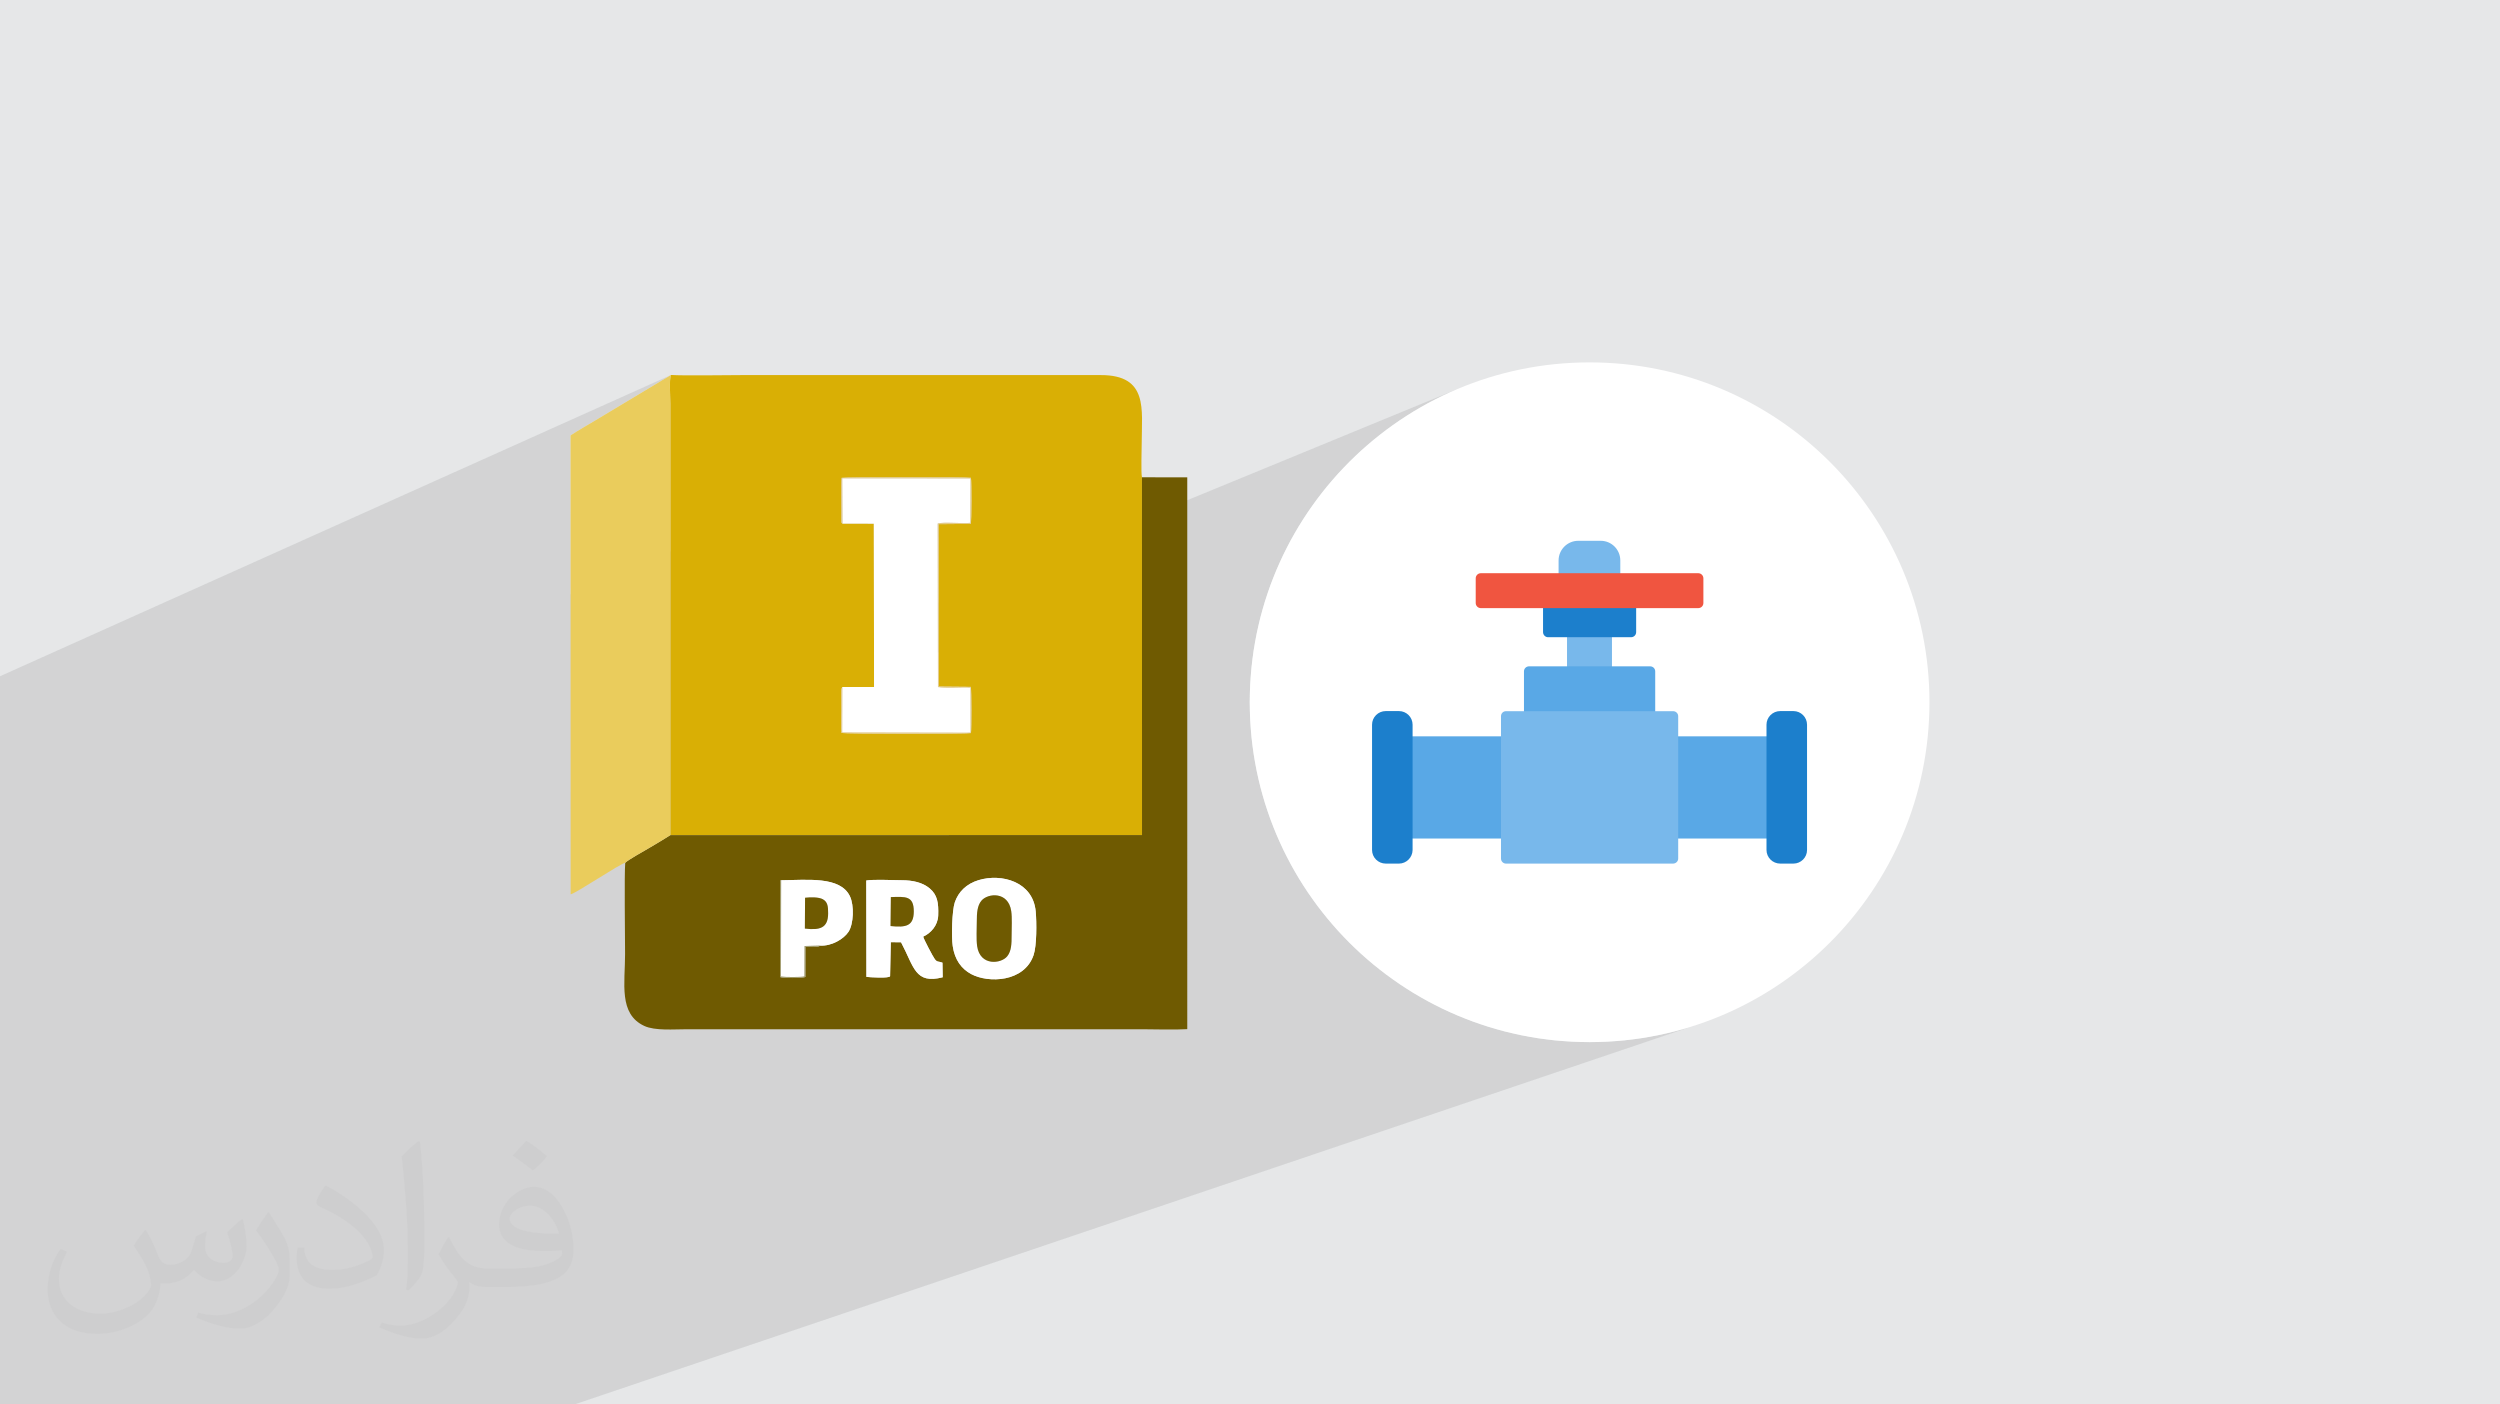 <?xml version="1.0" encoding="UTF-8"?>
<!DOCTYPE svg PUBLIC "-//W3C//DTD SVG 1.1//EN" "http://www.w3.org/Graphics/SVG/1.1/DTD/svg11.dtd">
<!-- Creator: CorelDRAW -->
<svg xmlns="http://www.w3.org/2000/svg" xml:space="preserve" width="94.192mm" height="52.917mm" version="1.1" style="shape-rendering:geometricPrecision; text-rendering:geometricPrecision; image-rendering:optimizeQuality; fill-rule:evenodd; clip-rule:evenodd"
viewBox="0 0 9404.92 5283.66"
 xmlns:xlink="http://www.w3.org/1999/xlink"
 xmlns:xodm="http://www.corel.com/coreldraw/odm/2003">
 <defs>
  <style type="text/css">
   <![CDATA[
    .fil11 {fill:#1C7FCC}
    .fil10 {fill:#59A8E6}
    .fil4 {fill:#6F5A01}
    .fil9 {fill:#78B8EB}
    .fil8 {fill:#A09965}
    .fil3 {fill:#D9AF05}
    .fil7 {fill:#E4CA86}
    .fil0 {fill:#E6E7E8}
    .fil5 {fill:#EACC5C}
    .fil12 {fill:#F05540}
    .fil6 {fill:white}
    .fil2 {fill:#373435;fill-opacity:0.031}
    .fil1 {fill:#2B2A29;fill-opacity:0.102}
   ]]>
  </style>
 </defs>
 <g id="Layer_x0020_1">
  <polygon class="fil0" points="-0,0 9404.92,0 9404.92,5283.66 -0,5283.66 "/>
  <polygon class="fil1" points="2160.5,5283.66 499.37,5283.66 349.26,5283.66 -0,5283.66 -0,5075.02 -0,5030.67 -0,5008.23 -0,4937.24 -0,4929.74 -0,4928.62 -0,4927.48 -0,4926.34 -0,4923.99 -0,4922.79 -0,4921.58 -0,4920.35 -0,4919.41 -0,4919.1 -0,4917.85 -0,4916.59 -0,4915.31 -0,4914.03 -0,4912.72 -0,4911.42 -0,4910.11 -0,4908.78 -0,4907.45 -0,4906.11 -0,4906.1 -0,4904.75 -0,4903.4 -0,4902.04 -0,4902.03 -0,4900.66 -0,4899.29 -0,4897.9 -0,4896.54 -0,4896.53 -0,4895.71 -0,4895.15 -0,4893.76 -0,4892.36 -0,4890.98 -0,4889.58 -0,4888.18 -0,4886.96 -0,4886.78 -0,4885.39 -0,4885.38 -0,4884.01 -0,4884 -0,4882.61 -0,4882.6 -0,4881.21 -0,4879.82 -0,4878.43 -0,4877.07 -0,4875.69 -0,4874.31 -0,4872.94 -0,4871.58 -0,4870.23 -0,4868.92 -0,4868.88 -0,4867.53 -0,4866.2 -0,4864.88 -0,4863.57 -0,4862.27 -0,4860.97 -0,4859.68 -0,4858.41 -0,4857.16 -0,4855.9 -0,4854.67 -0,4853.44 -0,4852.23 -0,4851.05 -0,4849.87 -0,4848.71 -0,4847.55 -0,4846.43 -0,4842.85 -0,4834.63 -0,4834.62 -0,4820.77 -0,4782.25 -0,4776.58 -0,4775.4 -0,4752.09 -0,4709.69 -0,4709.45 -0,4669.32 -0,4667.63 -0,4667.62 -0,4667.61 -0,4667.6 -0,4667.59 -0,4667.54 -0,4667.53 -0,4667.52 -0,4667.51 -0,4667.41 -0,4667.4 -0,4667.38 -0,4667.37 -0,4667.23 -0,4667.22 -0,4667.18 -0,4667.17 -0,4667 -0,4666.99 -0,4666.93 -0,4666.92 -0,4666.72 -0,4666.64 -0,4666.63 -0,4666.41 -0,4666.4 -0,4666.27 -0,4666.26 -0,4666.04 -0,4666.03 -0,4665.86 -0,4665.85 -0,4665.62 -0,4665.61 -0,4665.38 -0,4665.37 -0,4665.14 -0,4665.13 -0,4664.84 -0,4664.83 -0,4664.63 -0,4664.62 -0,4664.23 -0,4664.18 -0,4664.06 -0,4663.58 -0,4663.57 -0,4663.46 -0,4663.45 -0,4662.87 -0,4662.86 -0,4662.81 -0,4662.8 -0,4662.12 -0,4662.11 -0,4662.08 -0,4661.67 -0,4661.24 -0,4661.23 -0,4660.34 -0,4660.33 -0,4659.38 -0,4659.37 -0,4658.35 -0,4658.34 -0,4658.03 -0,4657.25 -0,4657.24 -0,4656.09 -0,4656.08 -0,4654.86 -0,4654.85 -0,4654.06 -0,4653.56 -0,4653.55 -0,4653.32 -0,4652.21 -0,4652.2 -0,4650.78 -0,4650.77 -0,4649.27 -0,4649.26 -0,4648.81 -0,4647.7 -0,4647.69 -0,4646.07 -0,4646.06 -0,4644.36 -0,4644.35 -0,4642.57 -0,4642.56 -0,4640.72 -0,4640.71 -0,4638.8 -0,4638.79 -0,4636.8 -0,4636.79 -0,4634.72 -0,4634.71 -0,4632.58 -0,4630.35 -0,4630.34 -0,4628.05 -0,4628.04 -0,4626.94 -0,4626.93 -0,4625.83 -0,4624.74 -0,4624.73 -0,4623.66 -0,4622.58 -0,4621.52 -0,4620.48 -0,4620.47 -0,4619.45 -0,4619.44 -0,4618.42 -0,4617.41 -0,4617.4 -0,4616.4 -0,4616.39 -0,4615.4 -0,4614.42 -0,4614.41 -0,4613.46 -0,4613.45 -0,4612.48 -0,4611.53 -0,4611.19 -0,4611.18 -0,4610.62 -0,4610.58 -0,4609.64 -0,4608.71 -0,4607.79 -0,4607.78 -0,4606.89 -0,4605.97 -0,4605.08 -0,4604.19 -0,4603.31 -0,4602.44 -0,4602.43 -0,4601.57 -0,4600.71 -0,4599.87 -0,4599.02 -0,4598.18 -0,4598.17 -0,4597.34 -0,4596.51 -0,4595.69 -0,4594.87 -0,4594.07 -0,4594.06 -0,4593.27 -0,4592.46 -0,4591.67 -0,4590.88 -0,4590.09 -0,4589.31 -0,4589.3 -0,4588.53 -0,4587.76 -0,4586.99 -0,4586.23 -0,4586.22 -0,4585.46 -0,4585.45 -0,4584.7 -0,4583.94 -0,4583.93 -0,4583.19 -0,4582.43 -0,4582.42 -0,4581.68 -0,4581.16 -0,4580.93 -0,4580.92 -0,4580.19 -0,4579.45 -0,4579.44 -0,4578.7 -0,4578.69 -0,4577.97 -0,4577.96 -0,4577.22 -0,4577.21 -0,4576.47 -0,4575.74 -0,4575.73 -0,4575 -0,4574.26 -0,4574.25 -0,4573.53 -0,4573.52 -0,4572.79 -0,4572.78 -0,4572.17 -0,4572.16 -0,4571.55 -0,4571.54 -0,4570.94 -0,4570.93 -0,4570.33 -0,4570.32 -0,4569.71 -0,4569.7 -0,4569.12 -0,4569.11 -0,4568.52 -0,4568.51 -0,4567.92 -0,4567.91 -0,4567.34 -0,4566.76 -0,4566.75 -0,4566.17 -0,4566.16 -0,4565.6 -0,4565.59 -0,4565.45 -0,4565.03 -0,4565.02 -0,4564.46 -0,4563.9 -0,4563.34 -0,4562.79 -0,4562.78 -0,4562.24 -0,4562.23 -0,4561.7 -0,4561.69 -0,4561.17 -0,4561.16 -0,4560.65 -0,4560.64 -0,4560.12 -0,4560.11 -0,4559.6 -0,4559.59 -0,4559.08 -0,4558.57 -0,4558.56 -0,4558.07 -0,4557.58 -0,4557.57 -0,4557.09 -0,4557.08 -0,4556.6 -0,4556.59 -0,4556.12 -0,4555.65 -0,4555.64 -0,4555.18 -0,4554.72 -0,4554.71 -0,4554.28 -0,4554.27 -0,4553.83 -0,4553.82 -0,4553.38 -0,4552.95 -0,4552.94 -0,4552.52 -0,4552.51 -0,4552.1 -0,4551.28 -0,4550.88 -0,4550.87 -0,4550.48 -0,4550.09 -0,4549.71 -0,4549.34 -0,4548.98 -0,4548.62 -0,4548.61 -0,4548.28 -0,4548.27 -0,4547.93 -0,4547.92 -0,4547.61 -0,4547.6 -0,4547.27 -0,4546.96 -0,4546.65 -0,4546.64 -0,4546.34 -0,4546.06 -0,4546.05 -0,4545.77 -0,4545.76 -0,4545.48 -0,4545.47 -0,4545.22 -0,4545.21 -0,4544.95 -0,4544.94 -0,4544.7 -0,4544.69 -0,4544.46 -0,4544.45 -0,4544.22 -0,4544.21 -0,4543.98 -0,4498.27 -0,4214.2 -0,4213.98 -0,4204.32 -0,4179.21 -0,4178.96 -0,4048.45 -0,4044.31 -0,3888.18 -0,3719.77 -0,3499.24 -0,3454.74 -0,3344.34 -0,3157.41 -0,2598.07 -0,2584.06 -0,2544 2524.18,1410.6 2524.18,1410.61 2524.14,1410.63 2241,1580.69 2228.61,1588.06 2216.46,1595.2 2204.55,1602.21 2192.79,1609.17 2181.14,1616.14 2169.56,1623.23 2157.98,1630.49 2146.37,1638.02 2146.51,2235.61 3166.27,1797.68 3168.69,1797.37 3173.58,1797.07 3180.76,1796.79 3190.08,1796.54 3201.37,1796.3 3214.47,1796.08 3229.22,1795.88 3245.45,1795.7 3262.99,1795.54 3281.68,1795.4 3301.36,1795.28 3321.86,1795.17 3343.03,1795.09 3364.69,1795.03 3386.68,1794.99 3408.84,1794.97 3431.01,1794.97 3453.01,1795 3474.69,1795.04 3495.89,1795.1 3516.43,1795.19 3536.16,1795.3 3554.9,1795.42 3572.5,1795.57 3588.81,1795.75 3603.62,1795.94 3616.81,1796.16 3628.21,1796.39 3637.63,1796.65 3644.93,1796.94 3649.94,1797.24 3652.5,1797.57 3653.04,1801.67 3653.5,1808.53 3653.89,1817.75 3654.2,1828.93 3654.43,1841.67 3654.59,1855.58 3654.67,1870.25 3654.67,1885.29 3654.59,1900.28 3654.43,1914.85 3654.19,1928.59 3653.87,1941.09 3653.48,1951.96 3653,1960.81 3652.44,1967.23 3651.8,1970.82 3530.98,2021.38 3531.06,2266.72 5482.33,1463.76 5425.7,1489.37 5370.57,1517.6 5317.02,1548.39 5265.15,1581.65 5215.02,1617.29 5166.73,1655.24 5120.33,1695.43 5075.93,1737.76 5033.6,1782.17 4993.41,1828.56 4955.46,1876.86 4919.81,1926.98 4886.55,1978.86 4855.77,2032.4 4827.53,2087.53 4801.93,2144.16 4779.03,2202.23 4758.94,2261.64 4741.7,2322.3 4727.42,2384.17 4716.18,2447.13 4708.05,2511.12 4703.12,2576.05 4701.45,2641.84 4703.12,2707.63 4708.05,2772.56 4716.18,2836.55 4727.42,2899.51 4741.7,2961.37 4758.94,3022.04 4779.03,3081.44 4801.93,3139.51 4827.53,3196.14 4855.77,3251.27 4886.55,3304.82 4919.81,3356.69 4955.46,3406.81 4993.41,3455.11 5033.6,3501.51 5075.93,3545.91 5120.33,3588.24 5166.73,3628.43 5215.02,3666.38 5265.15,3702.03 5317.02,3735.29 5370.57,3766.07 5425.7,3794.31 5482.33,3819.91 5540.39,3842.8 5599.79,3862.9 5660.47,3880.14 5722.33,3894.41 5785.29,3905.66 5849.27,3913.78 5914.21,3918.72 5980,3920.38 6045.79,3918.72 6110.72,3913.78 6174.7,3905.66 6237.67,3894.41 6299.52,3880.14 6360.2,3862.9 "/>
  <path class="fil2" d="M548.54 4627.69c17.95,27.21 29.6,53.36 40.96,82.43 8.45,16.91 12.93,48.09 52.57,48.09 11.61,0 28.28,-3.42 43.06,-11.61 16.63,-8.73 29.32,-21.94 35.94,-42l15.85 -53.36 38.57 -19.02 2.64 2.64c-5.27,20.09 -6.59,39.36 -6.59,54.43 0,44.63 38.57,61.56 69.22,61.56 17.95,0 34.09,-8.73 34.09,-25.11 0,-21.13 -8.98,-57.06 -20.62,-89.29 17.95,-17.95 35.94,-35.94 56.53,-50.47l3.17 1.6c8.98,38.04 14,75.56 14,100.66 0,24.57 -10.83,51.79 -19.81,69.49 -18.49,34.87 -51.25,62.62 -90.87,62.62 -30.1,0 -63.65,-15.07 -86.66,-43.06l-1.32 0c-21.66,26.96 -55.22,51.25 -108.86,51.25l-16.63 0c-2.64,35.41 -10.29,60.49 -21.94,82.95 -31.95,62.34 -126.81,106.47 -216.1,106.47 -124.17,0 -186.51,-71.59 -186.51,-166.96 0,-58.91 19.27,-113.6 48.88,-152.42l24.29 10.04c-18.49,35.41 -30.91,68.68 -30.91,101.45 0,89.29 72.66,131.83 156.4,131.83 77.68,0 173.83,-49.41 191.28,-106.72 -6.59,-62.62 -30.1,-91.93 -66.04,-148.99 10.83,-19.02 24.83,-38.04 42.28,-58.38l3.17 0 0 0 0 0 -0.02 -0.09zm1432.13 -336.04c26.15,16.39 51.79,35.66 76.87,57.85 -14,19.81 -31.45,37.79 -53.11,53.64 -25.11,-20.34 -50.19,-37.79 -75.84,-56.27 17.42,-19.55 34.62,-38.29 52.04,-55.22l0 0 0 0 0 0 0 0 0 0 0.03 0zm13.47 244.11c-42.28,0 -76.87,27.75 -76.87,48.34 0,44.13 84.53,57.85 185.72,57.31 -12.68,-51.79 -57.06,-105.68 -108.86,-105.68l0.01 0.03zm-94.86 236.19c54.96,0 103.04,-1.6 139.74,-10.83 40.96,-10.29 75.56,-30.91 75.56,-45.17 0,-3.7 0,-8.19 -1.32,-11.89 -22.98,2.11 -49.41,2.11 -72.38,2.11 -74.49,0 -131.55,-16.91 -154.02,-58.66 -5.55,-11.61 -9.51,-24.57 -9.51,-39.36 0,-40.43 17.42,-79.79 48.09,-107 25.61,-22.45 53.89,-36.44 82.67,-36.44 52.04,0 93.51,41.75 122.57,107.54 15.85,35.94 26.68,77.4 26.68,129.72 0,34.87 -9.51,64.19 -31.17,85.85 -40.43,39.11 -114.92,53.89 -229.04,53.89l-51.79 0 0 0 -13.47 0c-28.28,0 -48.62,-5.02 -64.72,-17.42l-2.64 0c0.79,6.59 1.32,12.93 1.32,19.02 0,25.61 -8.45,58.38 -25.61,84.53 -50.72,75.3 -105.68,108.04 -153.24,108.04 -48.09,0 -107,-18.49 -160.11,-42.54l9.51 -18.49c17.17,7.13 40.96,11.89 73.7,11.89 85.85,0 198.66,-82.43 212.66,-163 -3.17,-6.59 -8.98,-15.32 -17.17,-24.57 -25.11,-29.85 -40.96,-54.68 -55.75,-80.83 12.68,-25.11 24.29,-45.17 35.13,-63.4l4.49 -0.53c36.72,74.77 69.99,117.55 144.23,117.55l11.61 0 0 0 53.89 0 0 0 0 0 0 0 0 0 0 0 0.09 0.01zm-371.98 79c6.34,-34.34 6.87,-72.91 6.87,-108.86l0 -53.36c0,-99.6 -12.68,-244.36 -22.98,-338.68 17.95,-19.27 43.06,-42 62.87,-57.31l5.81 1.6c13.47,118.62 16.63,256 16.63,383.06 0,33.3 -1.32,65.79 -4.49,89.55 -1.85,30.1 -19.27,52.83 -56.53,87.7l-8.19 -3.7zm-382.8 -157.19c1.85,46.77 24.83,83.49 105.15,83.49 49.93,0 92.19,-12.93 138.96,-35.13 8.45,-3.7 12.93,-8.73 12.93,-12.93 0,-29.32 -22.45,-68.15 -60.23,-103.55 -36.72,-33.3 -85.34,-62.62 -130.76,-82.18 -15.6,-6.59 -20.62,-13.47 -20.62,-20.09 0,-13.47 17.95,-41.75 32.77,-62.09l5.02 -0.53c52.04,27.21 110.17,67.64 153.24,112.53 39.11,41.47 63.4,83.49 63.4,129.19 0,33.81 -10.29,65.51 -26.96,95.11 -57.06,28.79 -117.83,50.72 -178.06,50.72 -73.17,0 -123.1,-34.34 -123.1,-114.92 0,-8.73 0,-22.19 3.17,-39.64l25.11 0 0 0 0 0 0 0 0 0 0 0 -0.02 0zm-132.37 -132.9l45.45 73.45c16.63,27.21 32.23,56.81 32.23,103.55l0 59.7c0,48.34 -30.91,100.13 -80.83,151.38 -39.11,34.62 -73.7,49.41 -105.68,49.41 -47.55,0 -101.98,-14.79 -164.85,-41.75l7.13 -18.49c19.81,5.27 42.79,9.77 71.06,9.77 90.36,-0.53 182.8,-66.57 225.08,-147.15 5.02,-9.26 6.87,-17.95 6.87,-24.04 0,-9.26 -5.02,-19.55 -8.98,-28.79 -22.98,-43.31 -48.62,-82.95 -76.87,-119.68 14.79,-23.25 29.6,-45.7 45.7,-67.9l3.7 0.53 0 0 0 0 0 0 0 0 0 0 -0.02 0.01z"/>
  <g id="_2864782131904">
   <g>
    <polygon class="fil0" points="2972.24,2454.06 3640.61,2454.06 3640.61,2829.57 2972.24,2829.57 "/>
    <path class="fil2" d="M3012.84 2639.25c1.28,1.94 2.1,3.8 2.93,5.86 0.59,1.2 0.92,3.41 3.72,3.41 0.83,0 2.02,-0.25 3.07,-0.83 1.19,-0.62 2.08,-1.56 2.56,-2.98l1.12 -3.79 2.75 -1.35 0.19 0.18c-0.38,1.43 -0.47,2.8 -0.47,3.86 0,3.19 2.75,4.37 4.92,4.37 1.26,0 2.42,-0.61 2.42,-1.78 0,-1.5 -0.64,-4.06 -1.46,-6.35 1.27,-1.27 2.54,-2.55 4,-3.58l0.23 0.11c0.64,2.71 1,5.37 1,7.16 0,1.75 -0.78,3.67 -1.42,4.93 -1.31,2.48 -3.63,4.45 -6.44,4.45 -2.16,0 -4.54,-1.07 -6.16,-3.06l-0.1 0c-1.54,1.92 -3.92,3.63 -7.74,3.63l-1.19 0c-0.18,2.51 -0.73,4.31 -1.55,5.89 -2.28,4.43 -9.03,7.57 -15.37,7.57 -8.83,0 -13.25,-5.07 -13.25,-11.87 0,-4.17 1.37,-8.07 3.47,-10.82l1.73 0.72c-1.32,2.53 -2.2,4.88 -2.2,7.21 0,6.34 5.16,9.37 11.1,9.37 5.53,0 12.36,-3.51 13.6,-7.59 -0.47,-4.43 -2.13,-6.53 -4.68,-10.57 0.76,-1.37 1.75,-2.72 3,-4.16l0.22 0 0 0 0 0 0 0zm101.76 -23.89c1.86,1.17 3.68,2.55 5.47,4.11 -1,1.42 -2.24,2.69 -3.77,3.82 -1.79,-1.46 -3.56,-2.7 -5.38,-4.01 1.22,-1.38 2.46,-2.72 3.68,-3.92l0 0 0 0 0 0 0 0 0 0 0 0zm0.99 17.36c-3.01,0 -5.47,1.98 -5.47,3.43 0,3.13 6.01,4.11 13.2,4.06 -0.9,-3.67 -4.04,-7.5 -7.73,-7.5l0 0zm-6.76 16.76c3.91,0 7.33,-0.1 9.93,-0.77 2.91,-0.72 5.37,-2.2 5.37,-3.2 0,-0.27 0,-0.58 -0.1,-0.85 -1.63,0.15 -3.5,0.15 -5.13,0.15 -5.3,0 -9.37,-1.2 -10.95,-4.15 -0.39,-0.84 -0.68,-1.76 -0.68,-2.81 0,-2.88 1.25,-5.68 3.43,-7.61 1.8,-1.6 3.81,-2.59 5.87,-2.59 3.69,0 6.64,2.97 8.71,7.64 1.13,2.57 1.89,5.51 1.89,9.23 0,2.48 -0.67,4.55 -2.21,6.1 -2.88,2.77 -8.17,3.83 -16.29,3.83l-3.68 0 0 0 -0.95 0c-2.01,0 -3.45,-0.36 -4.6,-1.25l-0.18 0c0.05,0.47 0.09,0.92 0.09,1.35 0,1.82 -0.61,4.15 -1.83,6.02 -3.6,5.34 -7.51,7.67 -10.89,7.67 -3.4,0 -7.59,-1.32 -11.37,-3.02l0.68 -1.32c1.21,0.5 2.91,0.85 5.24,0.85 6.1,0 14.12,-5.86 15.11,-11.59 -0.22,-0.48 -0.64,-1.09 -1.22,-1.74 -1.78,-2.13 -2.92,-3.89 -3.96,-5.74 0.9,-1.8 1.74,-3.21 2.5,-4.51l0.32 -0.04c2.61,5.31 4.97,8.35 10.24,8.35l0.83 0 0 0 3.82 0 0 0 0 0 0 0 0 0 0 0 0.01 0 0 -0.01zm-26.42 5.61c0.44,-2.43 0.48,-5.17 0.48,-7.72l0 -3.8c0,-7.08 -0.91,-17.36 -1.64,-24.07 1.28,-1.35 3.08,-2.98 4.47,-4.07l0.42 0.12c0.96,8.44 1.18,18.19 1.18,27.23 0,2.36 -0.11,4.67 -0.33,6.36 -0.14,2.15 -1.36,3.75 -4,6.24l-0.58 -0.28zm-27.22 -11.17c0.14,3.32 1.78,5.94 7.48,5.94 3.55,0 6.56,-0.92 9.89,-2.5 0.59,-0.27 0.91,-0.63 0.91,-0.93 0,-2.07 -1.6,-4.83 -4.28,-7.35 -2.61,-2.36 -6.06,-4.45 -9.29,-5.84 -1.11,-0.48 -1.47,-0.95 -1.47,-1.44 0,-0.95 1.28,-2.97 2.33,-4.4l0.35 -0.04c3.7,1.94 7.84,4.81 10.89,8 2.79,2.95 4.51,5.93 4.51,9.19 0,2.4 -0.74,4.65 -1.92,6.76 -4.05,2.05 -8.38,3.59 -12.66,3.59 -5.19,0 -8.75,-2.44 -8.75,-8.17 0,-0.62 0,-1.58 0.23,-2.82l1.78 0 0 0 0 0 0 0 0 0 0 0 0 0zm-9.41 -9.45l3.23 5.23c1.19,1.94 2.31,4.02 2.31,7.35l0 4.25c0,3.42 -2.21,7.12 -5.75,10.75 -2.78,2.46 -5.23,3.51 -7.51,3.51 -3.38,0 -7.25,-1.06 -11.71,-2.97l0.49 -1.31c1.42,0.36 3.06,0.68 5.06,0.68 6.42,-0.04 12.99,-4.73 16,-10.45 0.36,-0.65 0.49,-1.28 0.49,-1.72 0,-0.65 -0.36,-1.38 -0.64,-2.05 -1.63,-3.08 -3.45,-5.89 -5.47,-8.51 1.07,-1.65 2.11,-3.24 3.27,-4.81l0.25 0.03 0 0 0 0 0 0 0 0 0 0 0 0z"/>
    <path class="fil3" d="M3168.92 2584.53l119.3 -0.05 -0.9 -614.83 -118.05 -0.14c-4.04,-4.1 -4.39,1.28 -4.03,-20.08 0.61,-35.13 -1.88,-132.64 1.04,-151.76 12.12,-3.44 472.66,-3.72 486.23,-0.11 3.08,13.81 2.93,162.35 -0.7,173.25l-120.84 1.06 0.22 611.01 120.7 1.08c3.59,11.11 3.47,157.99 0.78,173.73 -17.93,4.13 -475.31,3.12 -486.78,-0.35 -2.53,-25.07 -0.5,-60.78 -0.5,-87.04l-0.2 -67.72c-0.17,-16.08 2.3,-13.47 2.63,-16.14 0.15,-1.12 0.65,-1.35 1.11,-1.92zm-647.14 557.26l1774.48 -0.31 -0.24 -1346.01c-4.05,-16.34 -0.91,-107.49 -0.91,-131.5 0,-123.05 25.49,-253.08 -153.65,-252.92l-1349.29 0c-60.1,0 -219.9,2.82 -267.99,-0.45 -6.96,13.43 -2.45,85.28 -2.45,108.19l0.04 1623 0 0.01 0 -0.01z"/>
    <path class="fil4" d="M3584.09 3558.95c-5.31,-36.22 -2.58,-133.69 7.86,-164.38 13.43,-39.42 43.45,-69.48 89.06,-83.4 86.1,-26.29 205,5.11 215.27,117.52 3.88,42.39 4.15,128.94 -8.04,164.54 -34.86,101.89 -169.85,106.29 -234.97,71.08 -36.51,-19.76 -61.56,-53.45 -69.18,-105.36zm-500.04 -1.66c-3.83,8.55 -43.29,3.98 -53.9,4.4l-0.22 113.67c-12.25,5.25 -82.69,5.21 -94.46,0.61l-1.15 -355.05c1.12,-13.28 -1.05,-5.49 4.3,-9.47 97.12,-0.66 222.14,-16.23 258.71,60.14 16.76,35.01 14.02,104.69 -5.39,134 -17.47,26.35 -62.66,54.55 -107.9,51.7zm388.96 -33.76c1.29,8.29 36.95,75.96 43.54,84.56 9.82,12.83 12.85,7.36 28.95,13.43l0.91 54.97c-104.6,26.86 -107.42,-38.81 -156.67,-131.58l-38.57 -0.47 -2.66 127.93c-2.75,8.85 -77.8,4.16 -89.14,2.62l-0.52 -362.66c30,-4.75 100.18,-0.92 134.13,-0.9 40.69,0.02 77.92,8.4 104.31,30.58 29.31,24.62 33.87,54.47 32.22,101.84 -1.32,37.96 -28.29,67.05 -56.5,79.69zm-951.27 -381.75c-27.55,17.65 -56.74,34.83 -85.28,51.53 -14.06,8.22 -77.67,43.86 -84.35,52.46 -3.87,43.15 -0.61,279.06 -0.61,343.23 0,110.02 -25.02,225.46 72.38,270.57 40.5,18.77 111.36,12.37 160.51,12.37l1712.25 0c54.51,0 116.19,2.7 169.82,-0.36l-0.02 -2075.79 -170.44 -0.34 0.24 1346.01 -1774.49 0.31z"/>
    <path class="fil5" d="M2352.14 3245.78c6.69,-8.59 70.29,-44.23 84.36,-52.46 28.52,-16.7 57.73,-33.87 85.28,-51.52l-0.04 -1623c0,-22.9 -4.51,-94.74 2.45,-108.19l-283.18 170.07c-33.45,20.01 -63.56,36.83 -94.63,57.33l0.4 1726.4c19.42,-3.42 186.72,-115.74 205.36,-118.64l0 0.01z"/>
    <path class="fil6" d="M3169.27 1969.51l118.05 0.14 0.9 614.83 -119.3 0.05 -0.51 170.75 482.94 0.96 -0.22 -169.74c-30.84,-1.23 -98.65,3.7 -122.51,-1.91l-0.95 -615.09c23.17,-7.03 92.86,1.03 122.86,-2.64l0.7 -167.16 -482.78 -0.35 0.82 170.15z"/>
    <path class="fil6" d="M3351.4 3374.83c55.14,-1.79 86.26,-5.2 86.2,53.95 -0.06,56.38 -31.05,60.63 -87.35,54.99l1.15 -108.94zm121.63 148.71c28.22,-12.64 55.19,-41.73 56.5,-79.69 1.65,-47.37 -2.92,-77.21 -32.22,-101.83 -26.39,-22.2 -63.61,-30.57 -104.31,-30.59 -33.95,-0.02 -104.12,-3.85 -134.13,0.9l0.52 362.66c11.33,1.55 86.4,6.22 89.14,-2.62l2.67 -127.93 38.57 0.47c49.25,92.77 52.07,158.44 156.66,131.58l-0.91 -54.98c-16.09,-6.06 -19.13,-0.59 -28.95,-13.42 -6.59,-8.6 -42.26,-76.27 -43.54,-84.56z"/>
    <path class="fil6" d="M3675.92 3558.95c-3.57,-25.08 -1.19,-65.92 -1.21,-92.62 -0.03,-30.74 1.6,-59.53 17.8,-78.42 24.09,-28.05 100.51,-35.34 111.68,39.7 3.68,24.71 1.42,64.98 1.4,91.29 -0.02,31.23 -0.51,58.4 -16.25,78.34 -22.65,28.69 -102.47,38.51 -113.43,-38.29zm-91.83 0c7.62,51.91 32.66,85.6 69.18,105.36 65.12,35.21 200.12,30.8 234.97,-71.08 12.19,-35.6 11.92,-122.16 8.04,-164.54 -10.27,-112.41 -129.17,-143.81 -215.27,-117.52 -45.6,13.92 -75.63,43.98 -89.06,83.4 -10.43,30.69 -13.17,128.17 -7.86,164.38z"/>
    <path class="fil6" d="M3028.64 3377.32c19.61,-2.35 51.75,-2.94 67.05,5.81 18.1,10.34 19.74,26.84 19.69,53.19 -0.15,54.91 -31.1,63.88 -87.51,56.91l0.77 -115.91zm55.41 179.99c45.24,2.85 90.42,-25.35 107.9,-51.7 19.41,-29.31 22.16,-98.99 5.39,-134 -36.56,-76.36 -161.59,-60.8 -258.71,-60.14l-0.62 362.16c13.22,2.47 76.32,2.68 88.31,-0.35l0.45 -114.42 57.28 -1.56z"/>
    <path class="fil4" d="M3675.92 3558.95c10.95,76.8 90.78,66.98 113.43,38.29 15.74,-19.94 16.23,-47.11 16.25,-78.34 0.02,-26.31 2.29,-66.58 -1.4,-91.29 -11.17,-75.04 -87.59,-67.75 -111.68,-39.7 -16.21,18.89 -17.83,47.68 -17.8,78.42 0.02,26.7 -2.36,67.54 1.21,92.62z"/>
    <path class="fil4" d="M3027.88 3493.22c56.4,6.97 87.36,-2.01 87.51,-56.91 0.05,-26.34 -1.59,-42.84 -19.69,-53.19 -15.3,-8.75 -47.44,-8.15 -67.05,-5.81l-0.77 115.91z"/>
    <path class="fil7" d="M3169.27 1969.51l-0.82 -170.15 482.78 0.35 -0.7 167.16c-30,3.66 -99.69,-4.39 -122.86,2.64l0.95 615.09c23.86,5.61 91.67,0.68 122.51,1.91l0.22 169.74 -482.94 -0.96 0.51 -170.75c-0.46,0.57 -0.96,0.8 -1.11,1.92 -0.33,2.67 -2.8,0.06 -2.63,16.14l0.2 67.72c0,26.26 -2.03,61.97 0.5,87.04 11.47,3.46 468.85,4.48 486.78,0.35 2.7,-15.74 2.82,-162.61 -0.78,-173.73l-120.7 -1.08 -0.22 -611.01 120.84 -1.06c3.62,-10.89 3.77,-159.44 0.7,-173.25 -13.57,-3.61 -474.11,-3.33 -486.23,0.11 -2.92,19.12 -0.43,116.63 -1.04,151.76 -0.36,21.36 -0.01,15.98 4.03,20.08z"/>
    <path class="fil4" d="M3350.26 3483.77c56.29,5.64 87.29,1.4 87.35,-54.99 0.06,-59.15 -31.06,-55.74 -86.21,-53.95l-1.14 108.94z"/>
    <path class="fil8" d="M3084.05 3557.3l-57.28 1.56 -0.45 114.42c-11.98,3.03 -75.09,2.82 -88.31,0.35l0.62 -362.16c-5.35,3.96 -3.19,-3.81 -4.3,9.47l1.15 355.05c11.76,4.59 82.21,4.63 94.46,-0.62l0.22 -113.67c10.6,-0.41 50.06,4.15 53.9,-4.39z"/>
   </g>
   <g>
    <g id="Layer_x0020_1_10">
     <circle class="fil6" cx="5980.01" cy="2641.83" r="1278.55"/>
     <path class="fil9" d="M6044.94 2544.81l-130.61 0c-10.57,0 -19.25,-8.68 -19.25,-19.25l0 -147.6c0,-10.56 8.68,-19.25 19.25,-19.25l130.61 0c10.56,0 19.25,8.69 19.25,19.25l0 147.6c0,10.57 -8.31,19.25 -19.25,19.25z"/>
     <path class="fil10" d="M5665.56 3154.45l-371.07 0c-10.57,0 -18.87,-8.69 -18.87,-19.25l0 -345.78c0,-10.57 8.3,-19.25 18.87,-19.25l371.07 0c10.56,0 19.25,8.68 19.25,19.25l0 345.78c0,10.56 -8.69,19.25 -19.25,19.25z"/>
     <path class="fil11" d="M5262.78 3248.82l-49.45 0c-28.7,0 -51.72,-23.03 -51.72,-51.34l0 -471.1c0,-28.32 23.03,-51.34 51.72,-51.34l49.45 0c28.32,0 51.34,23.03 51.34,51.34l0 471.49c-0.38,27.93 -23.4,50.96 -51.34,50.96l0 -0.01z"/>
     <path class="fil10" d="M6665.15 3154.45l-371.07 0c-10.57,0 -19.25,-8.69 -19.25,-19.25l0 -345.78c0,-10.57 8.68,-19.25 19.25,-19.25l371.07 0c10.56,0 19.25,8.68 19.25,19.25l0 345.78c0,10.56 -8.69,19.25 -19.25,19.25z"/>
     <path class="fil11" d="M6746.69 3248.82l-49.46 0c-28.69,0 -51.72,-23.03 -51.72,-51.34l0 -471.1c0,-28.32 23.04,-51.34 51.72,-51.34l49.46 0c28.31,0 51.33,23.03 51.33,51.34l0 471.49c0,27.93 -23.03,50.96 -51.33,50.96l0 -0.01z"/>
     <path class="fil10" d="M6207.25 2713.55l-454.87 0c-10.56,0 -19.25,-8.69 -19.25,-19.25l0 -168.74c0,-10.56 8.69,-18.87 19.25,-18.87l455.25 0c10.57,0 19.25,8.31 19.25,18.87l0 168.73c-0.38,10.57 -8.68,19.25 -19.63,19.25l0 0.01z"/>
     <path class="fil11" d="M6135.91 2397.21l-312.19 0c-10.18,0 -18.87,-8.68 -18.87,-19.25l0 -109.46c0,-10.57 8.69,-19.25 18.87,-19.25l312.19 -0.01c10.57,0 19.25,8.69 19.25,19.25l0 109.47c0,10.94 -8.68,19.25 -19.25,19.25l0 0z"/>
     <path class="fil9" d="M6076.64 2194.89l-194.03 0c-10.56,0 -19.25,-8.69 -19.25,-19.25l0 -67.2c0,-41.15 33.6,-73.99 73.99,-73.99l84.55 0c40.77,0 73.62,33.22 73.62,73.99l0 67.2c0.37,10.56 -7.93,19.25 -18.88,19.25z"/>
     <path class="fil12" d="M6388.83 2287.75l-818.01 0c-10.57,0 -19.25,-8.69 -19.25,-19.25l0 -92.86c0,-10.57 8.68,-19.25 19.25,-19.25l818.01 -0.01c10.56,0 19.25,8.69 19.25,19.25l0 92.86c0,10.95 -8.69,19.25 -19.25,19.25l0 0.01z"/>
     <path class="fil9" d="M6294.08 3248.82l-628.52 0c-10.57,0 -18.87,-8.68 -18.87,-18.87l0 -535.65c0,-10.57 8.3,-18.88 18.87,-18.88l628.52 0c10.56,0 19.25,8.31 19.25,18.87l0 535.66c0,10.18 -8.69,18.87 -19.25,18.87l0 0z"/>
    </g>
   </g>
  </g>
 </g>
</svg>
